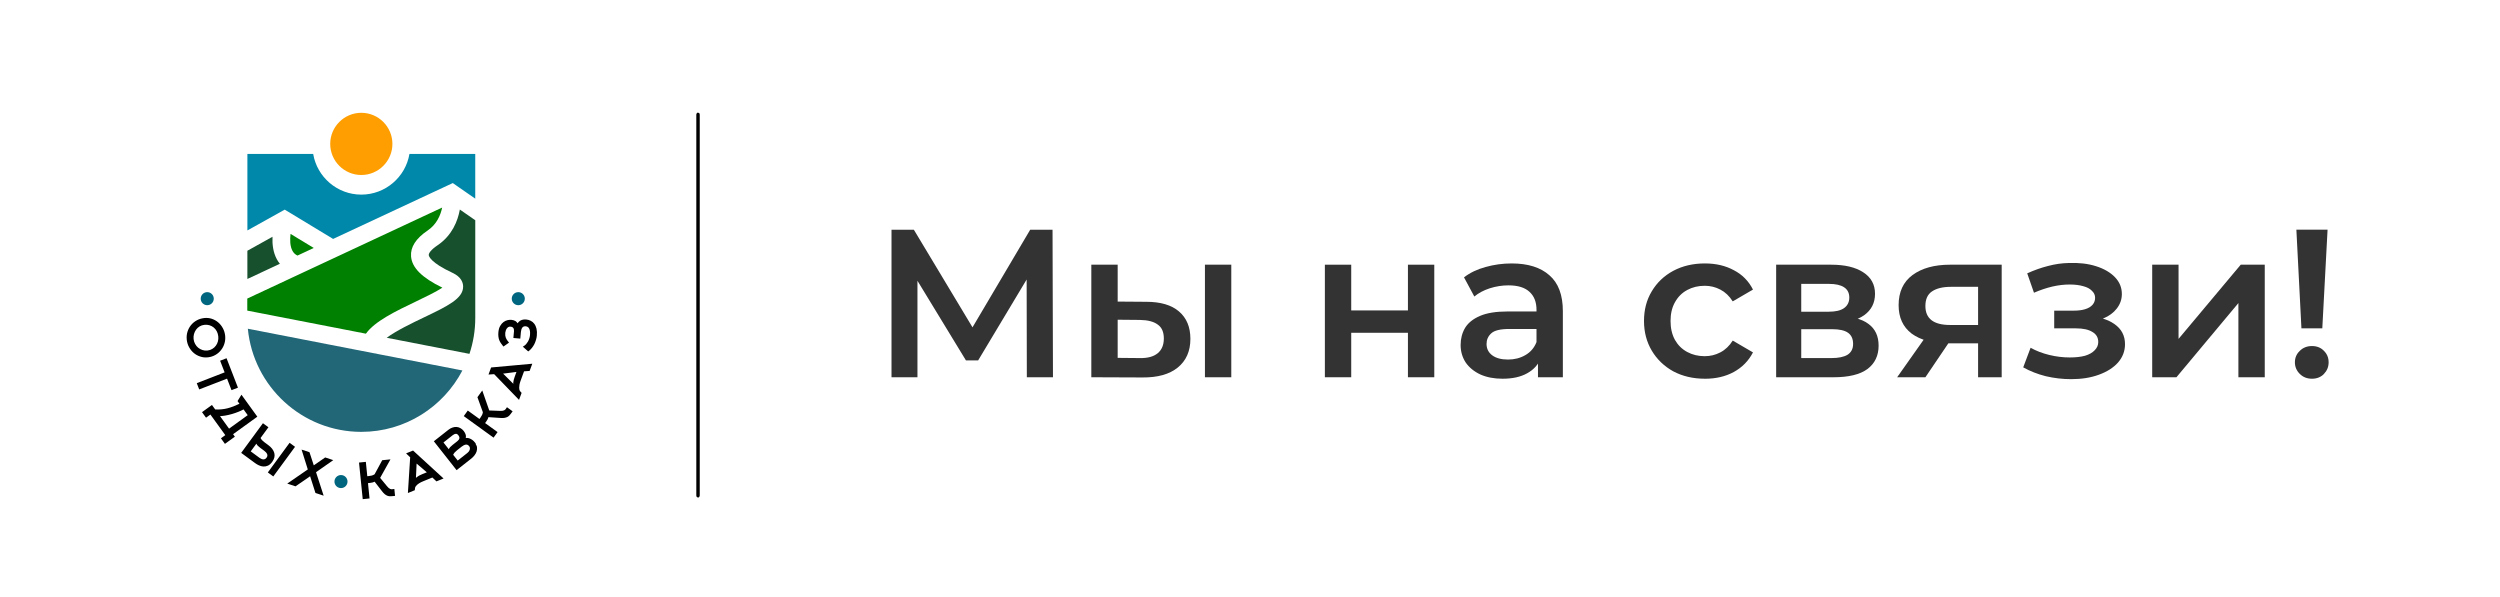 <?xml version="1.0" encoding="UTF-8" standalone="no"?> <!-- Created with Inkscape (http://www.inkscape.org/) --> <svg xmlns:inkscape="http://www.inkscape.org/namespaces/inkscape" xmlns:sodipodi="http://sodipodi.sourceforge.net/DTD/sodipodi-0.dtd" xmlns="http://www.w3.org/2000/svg" xmlns:svg="http://www.w3.org/2000/svg" width="67.052mm" height="16.024mm" viewBox="0 0 67.052 16.024" id="svg5" xml:space="preserve" sodipodi:docname="banner.svg" inkscape:version="1.2 (dc2aedaf03, 2022-05-15)"><rect x="0" y="0" width="67.052" height="16.024" fill="#808080" stroke="none"/> <defs id="defs2"> <rect x="91.808" y="-51.6" width="155.806" height="65.673" id="rect1615"></rect> </defs> <rect style="fill:#ffffff;stroke:#000000;stroke-width:0.325;stroke-linecap:round;stroke-linejoin:round;stroke-miterlimit:3.9;paint-order:stroke markers fill" id="rect1559" width="71.075" height="32.777" x="-2.115" y="-1.495" ry="0.039"></rect> <g id="layer1" transform="matrix(0.15,0,0,0.15,2.467,0.646)"> <g id="g411" transform="matrix(0.353,0,0,-0.353,36.74,41.391)" style="fill:#008000"> <path d="M 0,0 8.261,3.857 -3.5,10.978 C -3.846,8.055 -3.794,4.75 -2.538,2.415 -1.952,1.326 -1.127,0.541 0,0" style="fill:#008000;fill-opacity:1;fill-rule:nonzero;stroke:none" id="path413"></path> </g> <g id="g415" transform="matrix(0.353,0,0,-0.353,61.775,39.562)" style="fill:#16502d"> <path d="m 0,0 c -3.359,-2.264 -4.48,-4.03 -4.41,-4.928 0.046,-0.587 0.843,-3.783 12.049,-9.012 4.409,-2.058 5.346,-4.917 5.356,-6.953 0.029,-6.096 -7.911,-9.895 -19.931,-15.646 -5.631,-2.695 -13.935,-6.669 -18.765,-10.279 l 41.899,-8.149 c 1.903,5.72 2.948,11.829 2.948,18.179 v 49.499 l -7.811,5.422 C 10.291,12.375 7.442,5.016 0,0" style="fill:#16502d;fill-opacity:1;fill-rule:nonzero;stroke:none" id="path417"></path> </g> <g id="g419" transform="matrix(0.353,0,0,-0.353,48.16,72.913)" style="fill:#216778"> <path d="M 0,0 C 22.231,0 41.555,12.639 51.2,31.102 L -57.48,52.238 C -54.695,22.972 -29.983,0 0,0" style="fill:#216778;fill-opacity:1;fill-rule:nonzero;stroke:none" id="path421"></path> </g> <g id="g423" transform="matrix(0.353,0,0,-0.353,57.958,49.588)" style="fill:#008000"> <path d="m 0,0 c 4.284,2.05 10.274,4.917 13.295,6.971 -10.36,5.047 -15.41,10.092 -15.858,15.819 -0.37,4.705 2.441,9.11 8.353,13.094 4.64,3.127 6.6,7.801 7.405,11.66 L -85.525,1.452 v -6.11 l 60.093,-11.688 C -20.908,-10.006 -10.31,-4.933 0,0" style="fill:#008000;fill-opacity:1;fill-rule:nonzero;stroke:none" id="path425"></path> </g> <g id="g427" transform="matrix(0.353,0,0,-0.353,48.158,26.983)" style="fill:#ff9e00;fill-opacity:1"> <path d="M 0,0 C 8.685,0 15.75,7.065 15.75,15.75 15.75,24.435 8.685,31.5 0,31.5 -8.685,31.5 -15.75,24.435 -15.75,15.75 -15.75,7.065 -8.685,0 0,0" style="fill:#ff9e00;fill-opacity:1;fill-rule:nonzero;stroke:none" id="path429"></path> </g> <g id="g431" transform="matrix(0.353,0,0,-0.353,33.044,42.033)" style="fill:#16502d"> <path d="M 0,0 C -1.903,3.556 -2.336,7.677 -2.171,11.353 L -14.9,4.26 V -10.03 L 1.566,-2.342 C 0.98,-1.62 0.451,-0.844 0,0" style="fill:#16502d;fill-opacity:1;fill-rule:nonzero;stroke:none" id="path433"></path> </g> <path d="m 48.159,30.492 c -4.318,0 -7.912,-3.151 -8.607,-7.275 h -11.764 v 13.679 l 6.676,-3.72 8.653,5.239 21.397,-9.99 4.017,2.788 V 23.217 H 56.766 c -0.695,4.123 -4.289,7.275 -8.607,7.275" style="fill:#0088aa;fill-opacity:1;fill-rule:nonzero;stroke:none;stroke-width:0.353" id="path439"></path> <g id="path2206" transform="matrix(1.035,0.005,-0.005,1.035,-48.287,81.107)" style="font-size:8.114px;font-family:'Intro Regular Alt';-inkscape-font-specification:'Intro Regular Alt, Normal';letter-spacing:1.852px;word-spacing:0px;white-space:pre;stroke:#000000;stroke-width:0.3"> <path style="color:#000000;-inkscape-font-specification:'Arkhip, Normal';fill:#000000;stroke:none;-inkscape-stroke:none" d="m 66.522,-22.142 q 0.492,-0.057 0.88,-0.298 0.398,-0.234 0.657,-0.599 0.269,-0.358 0.38,-0.804 0.12,-0.447 0.063,-0.93 -0.058,-0.5 -0.278,-0.915 -0.22,-0.416 -0.572,-0.701 -0.343,-0.279 -0.792,-0.414 -0.44,-0.129 -0.947,-0.07 -0.484,0.056 -0.88,0.298 -0.389,0.241 -0.648,0.606 -0.26,0.365 -0.379,0.812 -0.12,0.447 -0.064,0.922 0.056,0.484 0.283,0.89 0.228,0.415 0.571,0.693 0.352,0.286 0.792,0.422 0.442,0.145 0.933,0.088 z m 0.053,0.876 q -0.669,0.078 -1.272,-0.122 -0.602,-0.191 -1.073,-0.586 -0.471,-0.395 -0.781,-0.955 -0.31,-0.56 -0.386,-1.213 -0.08,-0.685 0.102,-1.302 0.181,-0.617 0.566,-1.103 0.385,-0.486 0.944,-0.804 0.567,-0.319 1.244,-0.398 0.661,-0.077 1.255,0.115 0.603,0.199 1.066,0.595 0.472,0.403 0.774,0.964 0.302,0.561 0.377,1.206 0.078,0.669 -0.104,1.286 -0.173,0.616 -0.558,1.102 -0.376,0.493 -0.927,0.81 -0.55,0.325 -1.227,0.404 z" id="path2231"></path> <path style="color:#000000;-inkscape-font-specification:'Arkhip, Normal';fill:#000000;stroke:none;-inkscape-stroke:none" d="m 65.902,-27.898 c -0.47,0.055 -0.905,0.193 -1.301,0.416 l -0.002,0.002 c -0.389,0.221 -0.718,0.501 -0.986,0.84 -0.268,0.339 -0.466,0.725 -0.592,1.154 -0.127,0.432 -0.163,0.888 -0.107,1.363 0.053,0.454 0.188,0.877 0.404,1.268 0.215,0.389 0.486,0.723 0.814,0.998 0.328,0.275 0.705,0.48 1.123,0.613 0.423,0.14 0.87,0.181 1.336,0.127 0.47,-0.055 0.902,-0.196 1.287,-0.424 0.382,-0.22 0.705,-0.503 0.967,-0.846 0.269,-0.339 0.465,-0.725 0.586,-1.154 0.127,-0.431 0.161,-0.881 0.107,-1.346 -0.052,-0.448 -0.184,-0.869 -0.395,-1.26 -0.21,-0.39 -0.478,-0.725 -0.807,-1.006 -0.323,-0.276 -0.698,-0.484 -1.117,-0.623 -0.417,-0.135 -0.858,-0.177 -1.318,-0.123 z m 0.033,0.299 c 0.421,-0.049 0.816,-0.012 1.191,0.109 0.385,0.127 0.722,0.316 1.016,0.566 0.3,0.256 0.545,0.561 0.738,0.92 0.193,0.358 0.313,0.741 0.361,1.152 0.05,0.427 0.016,0.835 -0.1,1.227 v 0.002 c -0.111,0.393 -0.287,0.743 -0.531,1.051 h -0.002 v 0.002 c -0.238,0.313 -0.532,0.567 -0.883,0.77 v 0.002 c -0.348,0.206 -0.738,0.334 -1.17,0.385 -0.426,0.05 -0.826,0.011 -1.207,-0.115 l -0.002,-0.002 c -0.384,-0.122 -0.723,-0.306 -1.021,-0.557 -0.299,-0.251 -0.548,-0.554 -0.746,-0.912 -0.197,-0.356 -0.321,-0.741 -0.369,-1.158 -0.051,-0.439 -0.017,-0.851 0.098,-1.242 0.116,-0.394 0.295,-0.744 0.539,-1.053 0.244,-0.309 0.543,-0.564 0.9,-0.768 0.361,-0.203 0.754,-0.329 1.188,-0.379 z m -0.039,0.576 c -0.342,0.04 -0.658,0.147 -0.941,0.32 -0.275,0.171 -0.507,0.387 -0.691,0.646 -0.184,0.258 -0.318,0.545 -0.402,0.859 -0.085,0.316 -0.107,0.644 -0.068,0.979 0.04,0.341 0.14,0.659 0.301,0.947 0.16,0.291 0.364,0.538 0.607,0.736 0.249,0.203 0.533,0.353 0.844,0.449 0.315,0.102 0.648,0.134 0.994,0.094 0.346,-0.04 0.661,-0.146 0.939,-0.318 l 0.002,-0.002 c 0.281,-0.166 0.516,-0.381 0.701,-0.641 0.189,-0.253 0.324,-0.538 0.402,-0.852 0.085,-0.317 0.108,-0.647 0.068,-0.986 -0.041,-0.35 -0.139,-0.675 -0.295,-0.969 -0.155,-0.294 -0.359,-0.543 -0.609,-0.746 -0.244,-0.199 -0.528,-0.348 -0.844,-0.443 -0.314,-0.092 -0.652,-0.116 -1.008,-0.074 z m 0.035,0.299 c 0.321,-0.037 0.616,-0.015 0.889,0.064 0.281,0.085 0.526,0.214 0.738,0.387 0.219,0.178 0.395,0.394 0.533,0.654 0.137,0.26 0.225,0.547 0.262,0.863 0.035,0.305 0.016,0.594 -0.059,0.873 v 0.002 0.002 c -0.07,0.279 -0.188,0.527 -0.355,0.75 h -0.002 v 0.002 c -0.161,0.226 -0.363,0.411 -0.611,0.557 l -0.002,0.002 h -0.002 c -0.239,0.149 -0.51,0.242 -0.818,0.277 -0.308,0.036 -0.596,0.009 -0.869,-0.08 v -0.002 h -0.002 c -0.276,-0.086 -0.522,-0.216 -0.742,-0.395 -0.213,-0.173 -0.39,-0.389 -0.533,-0.65 h -0.002 c -0.142,-0.254 -0.228,-0.53 -0.264,-0.834 -0.035,-0.299 -0.014,-0.588 0.061,-0.867 0.075,-0.282 0.193,-0.535 0.355,-0.764 0.162,-0.227 0.363,-0.416 0.605,-0.566 v 0.002 c 0.246,-0.15 0.516,-0.242 0.818,-0.277 z" id="path2233"></path> </g> <g id="path2208" transform="matrix(1.035,0.005,-0.005,1.035,-48.51,81.107)" style="font-size:8.114px;font-family:'Intro Regular Alt';-inkscape-font-specification:'Intro Regular Alt, Normal';letter-spacing:1.852px;word-spacing:0px;white-space:pre;stroke:#000000;stroke-width:0.3"> <path style="color:#000000;-inkscape-font-specification:'Arkhip, Normal';fill:#000000;stroke:none;-inkscape-stroke:none" d="m 70.204,-17.646 -4.803,1.886 -0.314,-0.801 4.803,-1.886 -0.789,-2.009 0.831,-0.326 1.883,4.796 -0.831,0.326 z" id="path2237"></path> <path style="color:#000000;-inkscape-font-specification:'Arkhip, Normal';fill:#000000;stroke:none;-inkscape-stroke:none" d="m 70.016,-20.977 -1.109,0.436 0.789,2.01 -4.803,1.887 0.424,1.08 4.803,-1.887 0.779,1.986 1.111,-0.436 z m -0.168,0.389 1.773,4.518 -0.553,0.217 -0.779,-1.986 -0.141,0.055 -4.662,1.83 -0.205,-0.521 4.803,-1.885 -0.789,-2.01 z" id="path2239"></path> </g> <g id="path2210" transform="matrix(1.035,0.005,-0.005,1.035,-48.732,81.107)" style="font-size:8.114px;font-family:'Intro Regular Alt';-inkscape-font-specification:'Intro Regular Alt, Normal';letter-spacing:1.852px;word-spacing:0px;white-space:pre;stroke:#000000;stroke-width:0.3"> <path style="color:#000000;-inkscape-font-specification:'Arkhip, Normal';fill:#000000;stroke:none;-inkscape-stroke:none" d="m 70.69,-8.606 3.454,-2.521 -0.885,-1.212 q -0.433,0.246 -0.978,0.463 -0.534,0.219 -1.112,0.39 -0.578,0.171 -1.175,0.275 -0.586,0.106 -1.117,0.122 z m -1.157,1.498 0.754,-0.55 -2.765,-3.788 -0.754,0.55 -0.521,-0.714 1.468,-1.072 0.526,0.721 q 1.129,0.06 2.229,-0.221 1.101,-0.281 2.267,-0.871 l -0.392,-0.537 0.501,-0.828 2.54,3.48 -4.175,3.047 0.311,0.426 -1.468,1.072 z" id="path2243"></path> <path style="color:#000000;-inkscape-font-specification:'Arkhip, Normal';fill:#000000;stroke:none;-inkscape-stroke:none" d="m 72.834,-14.689 -0.67,1.105 0.336,0.461 c -0.708,0.345 -1.399,0.625 -2.066,0.795 -0.699,0.179 -1.407,0.243 -2.123,0.211 l -0.564,-0.775 -1.709,1.25 0.697,0.955 0.754,-0.549 2.59,3.545 -0.754,0.551 0.088,0.121 0.609,0.836 1.711,-1.25 -0.311,-0.426 4.174,-3.047 z m 0.023,0.541 2.318,3.176 -4.174,3.049 0.311,0.426 -1.225,0.895 -0.344,-0.473 0.752,-0.549 -2.941,-4.031 -0.754,0.551 -0.346,-0.473 1.227,-0.895 0.48,0.658 0.07,0.002 c 0.767,0.041 1.527,-0.033 2.275,-0.225 0.746,-0.191 1.511,-0.485 2.297,-0.883 L 72.963,-13 l -0.438,-0.6 z m 0.443,1.613 -0.117,0.064 c -0.282,0.16 -0.601,0.313 -0.959,0.455 h -0.002 c -0.351,0.144 -0.715,0.272 -1.096,0.385 -0.38,0.112 -0.768,0.203 -1.16,0.271 -0.384,0.07 -0.748,0.109 -1.094,0.119 l -0.285,0.01 2.07,2.834 0.121,-0.088 3.574,-2.609 z m -0.09,0.383 0.725,0.992 -3.213,2.346 -1.572,-2.154 c 0.283,-0.019 0.566,-0.041 0.869,-0.096 0.404,-0.07 0.8,-0.164 1.191,-0.279 0.39,-0.115 0.765,-0.247 1.125,-0.395 0.324,-0.129 0.607,-0.269 0.875,-0.414 z" id="path2245"></path> </g> <g id="path2212" transform="matrix(1.035,0.005,-0.005,1.035,-48.732,81.107)" style="font-size:8.114px;font-family:'Intro Regular Alt';-inkscape-font-specification:'Intro Regular Alt, Normal';letter-spacing:1.852px;word-spacing:0px;white-space:pre;stroke:#000000;stroke-width:0.3"> <path style="color:#000000;-inkscape-font-specification:'Arkhip, Normal';fill:#000000;stroke:none;-inkscape-stroke:none" d="m 75.923,-3.675 q 0.144,0.105 0.326,0.187 0.188,0.086 0.376,0.103 0.193,0.01 0.379,-0.066 0.185,-0.076 0.338,-0.286 0.157,-0.217 0.172,-0.416 0.015,-0.2 -0.066,-0.379 -0.081,-0.179 -0.234,-0.34 -0.147,-0.157 -0.324,-0.286 l -0.643,-0.467 q -0.243,-0.176 -0.455,-0.381 -0.206,-0.2 -0.334,-0.493 l -1.183,1.628 z m 0.064,-3.554 q 0.137,0.28 0.345,0.491 0.208,0.211 0.444,0.383 l 0.643,0.467 q 0.794,0.577 0.992,1.272 0.202,0.688 -0.327,1.417 -0.32,0.44 -0.682,0.608 -0.358,0.161 -0.722,0.138 -0.364,-0.024 -0.715,-0.189 -0.345,-0.16 -0.634,-0.37 l -2.285,-1.659 3.557,-4.897 0.709,0.515 z m 1.681,5.914 3.557,-4.897 0.702,0.51 -3.557,4.897 z" id="path2249"></path> <path style="color:#000000;-inkscape-font-specification:'Arkhip, Normal';fill:#000000;stroke:none;-inkscape-stroke:none" d="m 76.57,-9.779 -3.732,5.141 2.404,1.748 c 0.2,0.146 0.421,0.274 0.658,0.385 0.25,0.117 0.508,0.186 0.77,0.203 0.268,0.017 0.535,-0.036 0.793,-0.152 h 0.002 c 0.272,-0.126 0.517,-0.349 0.74,-0.656 0.371,-0.511 0.498,-1.04 0.35,-1.547 -0.143,-0.503 -0.5,-0.952 -1.047,-1.35 l -0.643,-0.469 c -0.151,-0.11 -0.293,-0.23 -0.426,-0.365 -0.108,-0.109 -0.19,-0.244 -0.268,-0.385 l 1.352,-1.861 z m 0.066,0.42 0.467,0.34 -1.291,1.775 0.041,0.082 c 0.098,0.2 0.221,0.377 0.371,0.529 0.144,0.146 0.299,0.281 0.463,0.4 l 0.645,0.467 c 0.511,0.371 0.816,0.769 0.936,1.191 0.121,0.411 0.03,0.827 -0.305,1.287 -0.202,0.279 -0.411,0.463 -0.623,0.561 v -0.002 c -0.219,0.099 -0.433,0.139 -0.65,0.125 -0.223,-0.015 -0.441,-0.071 -0.66,-0.174 h -0.002 C 75.806,-2.88 75.604,-2.999 75.42,-3.133 l -2.164,-1.572 z m -1.146,2.559 -1.424,1.961 1.77,1.285 c 0.105,0.076 0.221,0.145 0.35,0.203 0.139,0.064 0.284,0.103 0.428,0.115 h 0.002 0.002 c 0.151,0.008 0.301,-0.018 0.443,-0.076 0.155,-0.063 0.289,-0.179 0.402,-0.336 0.116,-0.16 0.189,-0.326 0.201,-0.494 0.012,-0.157 -0.014,-0.31 -0.078,-0.451 -0.061,-0.136 -0.149,-0.265 -0.262,-0.383 C 77.22,-5.088 77.104,-5.188 76.979,-5.279 l -0.643,-0.469 C 76.179,-5.862 76.033,-5.984 75.896,-6.115 75.774,-6.234 75.674,-6.381 75.596,-6.561 Z m 5.703,0.379 -3.734,5.141 0.121,0.088 0.824,0.6 3.732,-5.141 z m -5.738,0.182 c 0.072,0.119 0.136,0.248 0.232,0.342 0.147,0.141 0.303,0.273 0.471,0.395 l 0.645,0.467 c 0.111,0.08 0.211,0.168 0.303,0.266 v 0.002 c 0.092,0.097 0.161,0.197 0.207,0.299 0.044,0.097 0.061,0.197 0.053,0.307 -0.007,0.098 -0.051,0.209 -0.145,0.338 -0.09,0.124 -0.181,0.199 -0.273,0.236 -0.103,0.042 -0.204,0.059 -0.309,0.055 -5.98e-4,-5.26e-5 -0.001,5.39e-5 -0.002,0 -0.107,-0.01 -0.214,-0.039 -0.324,-0.09 h -0.002 c -0.113,-0.051 -0.212,-0.109 -0.299,-0.172 L 74.484,-4.906 Z m 5.805,0.238 0.459,0.334 -3.381,4.654 -0.461,-0.334 z" id="path2251"></path> </g> <g id="path2214" transform="matrix(1.035,0.005,-0.005,1.035,-48.732,81.107)" style="font-size:8.114px;font-family:'Intro Regular Alt';-inkscape-font-specification:'Intro Regular Alt, Normal';letter-spacing:1.852px;word-spacing:0px;white-space:pre;stroke:#000000;stroke-width:0.3"> <path style="color:#000000;-inkscape-font-specification:'Arkhip, Normal';fill:#000000;stroke:none;-inkscape-stroke:none" d="m 85.82,2.105 -0.973,-2.999 -2.62,1.823 -1.072,-0.351 3.382,-2.351 -1.036,-3.25 1.018,0.333 0.79,2.385 2.07,-1.448 1.041,0.341 -2.812,1.991 1.276,3.875 z" id="path2255"></path> <path style="color:#000000;-inkscape-font-specification:'Arkhip, Normal';fill:#000000;stroke:none;-inkscape-stroke:none" d="M 83.268,-5.256 84.359,-1.832 80.82,0.627 82.25,1.096 84.766,-0.656 85.701,2.225 85.773,2.248 87.119,2.688 85.785,-1.363 88.75,-3.463 87.354,-3.92 85.389,-2.543 84.637,-4.809 Z m 0.465,0.467 0.666,0.219 0.83,2.504 2.174,-1.521 0.686,0.225 -2.656,1.883 1.219,3.699 -0.711,-0.232 -1.014,-3.119 -2.725,1.896 -0.715,-0.234 3.227,-2.242 z" id="path2257"></path> </g> <g id="path2216" transform="matrix(1.035,0.005,-0.005,1.035,-48.732,81.107)" style="font-size:8.114px;font-family:'Intro Regular Alt';-inkscape-font-specification:'Intro Regular Alt, Normal';letter-spacing:1.852px;word-spacing:0px;white-space:pre;stroke:#000000;stroke-width:0.3"> <path style="color:#000000;-inkscape-font-specification:'Arkhip, Normal';fill:#000000;stroke:none;-inkscape-stroke:none" d="m 94.885,2.995 -0.879,0.093 -0.639,-6.019 0.879,-0.093 0.263,2.477 0.403,-0.043 q 0.282,-0.03 0.569,-0.101 0.285,-0.079 0.536,-0.253 l 1.287,-2.405 1.057,-0.112 -1.676,3.042 1.253,1.507 q 0.169,0.211 0.321,0.333 0.151,0.115 0.28,0.174 0.129,0.06 0.244,0.072 0.115,0.004 0.22,-0.007 0.048,-0.005 0.097,-0.01 0.048,-0.013 0.096,-0.018 l 0.095,0.896 -0.315,0.033 q -0.21,0.022 -0.406,0.019 -0.188,-0.005 -0.383,-0.074 Q 97.991,2.429 97.778,2.264 97.564,2.091 97.318,1.774 L 95.968,0.049 q -0.2,0.111 -0.423,0.167 -0.214,0.055 -0.432,0.079 l -0.508,0.054 z" id="path2261"></path> <path style="color:#000000;-inkscape-font-specification:'Arkhip, Normal';fill:#000000;stroke:none;-inkscape-stroke:none" d="m 98.633,-3.641 -1.424,0.152 -1.303,2.434 c -0.147,0.098 -0.3,0.173 -0.465,0.219 -0.183,0.045 -0.365,0.079 -0.545,0.098 l -0.254,0.027 -0.262,-2.479 -1.178,0.125 0.67,6.318 1.178,-0.125 -0.016,-0.148 -0.266,-2.498 0.359,-0.039 c 0.153,-0.016 0.303,-0.043 0.453,-0.082 0.118,-0.03 0.227,-0.082 0.336,-0.133 l 1.281,1.639 c 0.169,0.217 0.329,0.388 0.484,0.514 h 0.002 v 0.002 c 0.151,0.117 0.3,0.206 0.447,0.264 h 0.002 l 0.002,0.002 c 0.143,0.051 0.287,0.079 0.43,0.082 h 0.002 c 0.137,0.003 0.278,-0.004 0.424,-0.02 l 0.463,-0.049 -0.125,-1.195 -0.15,0.016 c -0.033,0.003 -0.064,0.012 -0.096,0.02 -0.003,2.712e-4 -0.005,-2.712e-4 -0.008,0 -0.03,0.003 -0.06,0.007 -0.09,0.01 -0.061,0.006 -0.125,0.008 -0.193,0.006 -0.056,-0.007 -0.12,-0.025 -0.191,-0.059 -0.072,-0.033 -0.155,-0.084 -0.248,-0.154 -0.09,-0.072 -0.191,-0.176 -0.299,-0.311 l -1.189,-1.43 z m -0.541,0.361 -1.588,2.877 1.32,1.586 c 0.117,0.145 0.23,0.265 0.342,0.355 h 0.002 l 0.002,0.002 c 0.107,0.081 0.208,0.146 0.307,0.191 0.098,0.045 0.194,0.074 0.291,0.084 l 0.006,0.002 h 0.004 c 0.083,0.003 0.165,4.191e-4 0.242,-0.008 0.015,-0.002 0.03,-0.004 0.045,-0.006 l 0.062,0.59 -0.166,0.018 c -0.133,0.014 -0.263,0.02 -0.387,0.018 -0.106,-0.003 -0.218,-0.023 -0.332,-0.062 l -0.006,-0.002 C 98.125,2.321 98.003,2.247 97.873,2.146 97.743,2.042 97.595,1.887 97.436,1.682 l -1.428,-1.826 -0.113,0.062 C 95.772,-0.014 95.644,0.036 95.508,0.07 95.372,0.105 95.236,0.132 95.098,0.146 l -0.658,0.068 0.281,2.646 -0.582,0.062 -0.605,-5.721 0.58,-0.062 0.264,2.479 0.553,-0.059 c 0.195,-0.021 0.391,-0.056 0.588,-0.105 h 0.002 l 0.002,-0.002 c 0.206,-0.057 0.402,-0.149 0.582,-0.273 l 0.029,-0.02 1.268,-2.367 z" id="path2263"></path> </g> <g id="path2218" transform="matrix(1.035,0.005,-0.005,1.035,-48.732,81.107)" style="font-size:8.114px;font-family:'Intro Regular Alt';-inkscape-font-specification:'Intro Regular Alt, Normal';letter-spacing:1.852px;word-spacing:0px;white-space:pre;stroke:#000000;stroke-width:0.3"> <path style="color:#000000;-inkscape-font-specification:'Arkhip, Normal';fill:#000000;stroke:none;-inkscape-stroke:none" d="m 101.596,-4.638 0.9,-0.372 5.046,4.578 -0.915,0.378 -0.705,-0.665 -1.702,0.704 q -0.382,0.158 -0.661,0.335 -0.271,0.173 -0.447,0.343 -0.176,0.169 -0.263,0.32 -0.087,0.15 -0.095,0.259 l -0.034,0.321 -0.885,0.366 0.353,-6.003 z m 3.617,3.246 -2.199,-1.856 -0.13,3.188 q 0.097,-0.189 0.405,-0.422 0.305,-0.24 0.889,-0.482 z" id="path2267"></path> <path style="color:#000000;-inkscape-font-specification:'Arkhip, Normal';fill:#000000;stroke:none;-inkscape-stroke:none" d="m 102.527,-5.186 -1.201,0.496 0.166,0.16 0.543,0.514 -0.363,6.174 1.188,-0.492 0.045,-0.412 V 1.25 c 0.003,-0.038 0.023,-0.105 0.074,-0.193 0.048,-0.083 0.128,-0.181 0.238,-0.287 0.108,-0.104 0.248,-0.213 0.422,-0.324 0.176,-0.112 0.39,-0.219 0.639,-0.322 l 1.611,-0.668 0.705,0.666 1.225,-0.506 z m -0.062,0.35 4.801,4.354 -0.607,0.252 -0.705,-0.664 -1.791,0.74 c -0.261,0.108 -0.489,0.222 -0.684,0.346 v 0.002 c -0.187,0.12 -0.344,0.238 -0.471,0.359 -0.124,0.12 -0.221,0.237 -0.289,0.354 -0.065,0.112 -0.106,0.215 -0.113,0.322 L 102.58,1.457 102,1.697 l 0.344,-5.834 -0.477,-0.451 z m 0.412,1.275 -0.143,3.494 0.283,0.074 c 0.047,-0.091 0.166,-0.223 0.361,-0.371 h 0.002 v -0.002 c 0.186,-0.146 0.473,-0.303 0.855,-0.461 l 1.262,-0.521 -0.189,-0.16 z m 0.275,0.623 1.775,1.502 -0.807,0.332 c -0.397,0.164 -0.703,0.329 -0.924,0.502 -0.071,0.054 -0.091,0.104 -0.148,0.156 z" id="path2269"></path> </g> <g id="path2220" transform="matrix(1.035,0.005,-0.005,1.035,-48.732,81.107)" style="font-size:8.114px;font-family:'Intro Regular Alt';-inkscape-font-specification:'Intro Regular Alt, Normal';letter-spacing:1.852px;word-spacing:0px;white-space:pre;stroke:#000000;stroke-width:0.3"> <path style="color:#000000;-inkscape-font-specification:'Arkhip, Normal';fill:#000000;stroke:none;-inkscape-stroke:none" d="m 108.715,-5.18 q 0.115,-0.299 0.312,-0.507 0.203,-0.214 0.438,-0.4 l 0.813,-0.647 q 0.324,-0.258 0.388,-0.568 0.059,-0.317 -0.204,-0.647 -0.268,-0.337 -0.571,-0.313 -0.303,0.023 -0.614,0.271 l -1.714,1.364 z m 1.51,1.899 1.784,-1.419 q 0.14,-0.111 0.262,-0.27 0.123,-0.171 0.185,-0.354 0.056,-0.19 0.038,-0.383 -0.024,-0.199 -0.165,-0.377 -0.167,-0.21 -0.355,-0.277 -0.189,-0.068 -0.383,-0.038 -0.194,0.03 -0.391,0.135 -0.19,0.1 -0.362,0.236 l -0.813,0.647 q -0.229,0.182 -0.427,0.402 -0.198,0.22 -0.323,0.506 z m 2.86,-3.26 q 0.283,0.356 0.334,0.719 0.052,0.352 -0.056,0.698 -0.107,0.334 -0.344,0.636 -0.237,0.302 -0.529,0.535 l -2.4,1.909 -3.768,-4.737 2.4,-1.909 q 0.298,-0.237 0.623,-0.351 0.326,-0.125 0.641,-0.106 0.322,0.014 0.615,0.174 0.3,0.155 0.547,0.467 0.242,0.305 0.332,0.638 0.089,0.334 -0.014,0.634 0.166,-0.039 0.373,-0.027 0.201,0.006 0.412,0.087 0.21,0.082 0.424,0.233 0.214,0.151 0.411,0.399 z" id="path2273"></path> <path style="color:#000000;-inkscape-font-specification:'Arkhip, Normal';fill:#000000;stroke:none;-inkscape-stroke:none" d="m 109.994,-9.297 c -0.232,-0.013 -0.467,0.028 -0.701,0.117 -0.232,0.082 -0.455,0.206 -0.664,0.373 l -2.518,2.002 3.955,4.973 2.518,-2.004 c 0.204,-0.162 0.388,-0.348 0.553,-0.559 0.167,-0.214 0.292,-0.443 0.369,-0.684 0.079,-0.251 0.101,-0.509 0.062,-0.766 -0.027,-0.191 -0.148,-0.371 -0.256,-0.553 l 0.08,-0.002 -0.189,-0.236 c -0.139,-0.174 -0.285,-0.317 -0.441,-0.428 -0.151,-0.107 -0.304,-0.19 -0.457,-0.25 -0.153,-0.059 -0.305,-0.093 -0.457,-0.098 h -0.004 c -0.082,-0.005 -0.153,0.009 -0.229,0.016 0.026,-0.168 0.059,-0.336 0.012,-0.512 -0.065,-0.244 -0.187,-0.476 -0.359,-0.693 -0.175,-0.22 -0.373,-0.389 -0.594,-0.504 -0.214,-0.117 -0.441,-0.183 -0.678,-0.193 z m -0.016,0.301 h 0.002 c 0.192,0.008 0.374,0.059 0.551,0.156 h 0.002 c 0.179,0.093 0.346,0.234 0.5,0.428 0.151,0.189 0.249,0.383 0.303,0.584 0.053,0.198 0.047,0.374 -0.012,0.545 l -0.088,0.258 0.266,-0.062 c 0.094,-0.022 0.202,-0.031 0.328,-0.023 h 0.004 0.002 c 0.116,0.003 0.235,0.029 0.361,0.078 0.127,0.049 0.257,0.12 0.391,0.215 0.129,0.091 0.257,0.215 0.381,0.371 0.176,0.221 0.273,0.435 0.303,0.646 0.032,0.213 0.015,0.421 -0.051,0.631 -0.066,0.205 -0.172,0.401 -0.32,0.59 -0.151,0.193 -0.319,0.362 -0.504,0.51 l -2.281,1.816 -3.582,-4.502 2.283,-1.816 c 0.187,-0.149 0.379,-0.257 0.578,-0.326 l 0.002,-0.002 h 0.002 c 0.2,-0.076 0.392,-0.107 0.58,-0.096 z m -0.098,0.584 c -0.239,0.018 -0.471,0.124 -0.695,0.303 l -1.832,1.457 1.408,1.771 0.094,-0.246 c 0.07,-0.183 0.164,-0.333 0.281,-0.457 0.131,-0.137 0.271,-0.266 0.422,-0.387 l 0.812,-0.646 c 0.235,-0.187 0.39,-0.407 0.441,-0.654 l 0.002,-0.002 v -0.002 c 0.049,-0.26 -0.041,-0.525 -0.234,-0.768 -0.197,-0.247 -0.439,-0.389 -0.699,-0.369 z m 0.023,0.299 c 0.144,-0.011 0.281,0.056 0.441,0.258 0.157,0.198 0.204,0.363 0.174,0.525 -0.035,0.165 -0.138,0.322 -0.334,0.479 l -0.812,0.646 c -0.162,0.129 -0.315,0.267 -0.455,0.414 -0.093,0.098 -0.15,0.23 -0.217,0.354 l -0.926,-1.166 1.596,-1.271 c 0.191,-0.152 0.368,-0.226 0.533,-0.238 z m 1.664,1.564 c -0.148,0.023 -0.294,0.074 -0.438,0.15 -0.135,0.071 -0.263,0.155 -0.385,0.252 L 109.934,-5.5 c -0.159,0.126 -0.308,0.265 -0.445,0.418 -0.143,0.159 -0.26,0.342 -0.35,0.547 l -0.037,0.082 1.1,1.383 0.117,-0.094 1.785,-1.42 c 0.104,-0.083 0.199,-0.182 0.287,-0.297 h 0.002 v -0.002 c 0.09,-0.125 0.161,-0.257 0.207,-0.395 v -0.004 -0.002 c 0.043,-0.144 0.059,-0.292 0.045,-0.439 l -0.002,-0.002 v -0.002 c -0.019,-0.162 -0.086,-0.314 -0.195,-0.451 -0.123,-0.155 -0.263,-0.269 -0.422,-0.326 -0.148,-0.053 -0.304,-0.069 -0.457,-0.045 z m 0.045,0.297 c 0.105,-0.016 0.207,-0.006 0.311,0.031 0.093,0.033 0.19,0.104 0.289,0.229 0.08,0.1 0.121,0.2 0.133,0.303 0.01,0.107 -0.002,0.213 -0.033,0.32 -1.9e-4,6.463e-4 1.9e-4,0.001 0,0.002 -0.036,0.105 -0.089,0.208 -0.162,0.309 -0.074,0.096 -0.153,0.175 -0.234,0.24 l -1.666,1.326 -0.791,-0.992 c 0.071,-0.145 0.149,-0.282 0.252,-0.396 0.127,-0.141 0.262,-0.269 0.408,-0.385 l 0.812,-0.646 c 0.107,-0.085 0.22,-0.159 0.338,-0.221 h 0.002 c 0.118,-0.063 0.231,-0.102 0.342,-0.119 z" id="path2275"></path> </g> <g id="path2222" transform="matrix(1.035,0.005,-0.005,1.035,-48.732,81.107)" style="font-size:8.114px;font-family:'Intro Regular Alt';-inkscape-font-specification:'Intro Regular Alt, Normal';letter-spacing:1.852px;word-spacing:0px;white-space:pre;stroke:#000000;stroke-width:0.3"> <path style="color:#000000;-inkscape-font-specification:'Arkhip, Normal';fill:#000000;stroke:none;-inkscape-stroke:none" d="m 116.903,-8.408 -0.515,0.719 -4.921,-3.524 0.515,-0.719 2.025,1.45 0.236,-0.33 q 0.165,-0.231 0.302,-0.492 0.13,-0.266 0.168,-0.569 l -0.941,-2.56 0.619,-0.864 1.158,3.274 1.959,0.065 q 0.27,0.014 0.462,-0.018 0.186,-0.037 0.316,-0.093 0.13,-0.056 0.216,-0.135 0.079,-0.083 0.141,-0.169 0.028,-0.04 0.057,-0.079 0.022,-0.044 0.05,-0.084 l 0.732,0.524 -0.184,0.257 q -0.123,0.172 -0.256,0.316 -0.128,0.138 -0.31,0.237 -0.188,0.095 -0.453,0.145 -0.272,0.045 -0.672,0.018 l -2.186,-0.138 q -0.05,0.223 -0.156,0.427 -0.101,0.197 -0.229,0.375 l -0.298,0.416 z" id="path2279"></path> <path style="color:#000000;-inkscape-font-specification:'Arkhip, Normal';fill:#000000;stroke:none;-inkscape-stroke:none" d="m 114.436,-15.617 -0.832,1.162 0.953,2.592 c -0.024,0.175 -0.071,0.341 -0.146,0.494 -0.088,0.167 -0.184,0.324 -0.289,0.471 l -0.148,0.207 -2.025,-1.449 -0.689,0.963 5.164,3.697 0.689,-0.963 -0.121,-0.086 -2.041,-1.463 0.209,-0.293 c 0.089,-0.125 0.169,-0.257 0.24,-0.395 0.056,-0.107 0.09,-0.223 0.125,-0.338 l 2.074,0.131 c 0.274,0.018 0.507,0.013 0.705,-0.02 h 0.002 l 0.002,-0.002 c 0.187,-0.035 0.353,-0.087 0.494,-0.158 h 0.002 l 0.002,-0.002 c 0.133,-0.073 0.25,-0.161 0.348,-0.266 v -0.002 c 0.093,-0.101 0.182,-0.211 0.268,-0.33 l 0.271,-0.379 -0.977,-0.699 -0.088,0.123 c -0.021,0.029 -0.038,0.06 -0.055,0.092 -0.017,0.024 -0.034,0.047 -0.051,0.07 -0.035,0.048 -0.076,0.096 -0.121,0.145 -0.043,0.039 -0.099,0.077 -0.174,0.109 -0.074,0.032 -0.169,0.059 -0.285,0.082 -0.113,0.018 -0.255,0.026 -0.426,0.018 l -0.002,-0.002 -1.857,-0.061 z m -0.092,0.643 1.098,3.1 2.061,0.068 c 0.187,0.009 0.35,0.004 0.492,-0.02 l 0.002,-0.002 h 0.002 c 0.132,-0.026 0.248,-0.058 0.348,-0.102 0.099,-0.043 0.186,-0.097 0.258,-0.162 l 0.004,-0.004 0.004,-0.004 c 0.057,-0.06 0.109,-0.12 0.154,-0.184 0.009,-0.012 0.017,-0.025 0.025,-0.037 l 0.482,0.344 -0.098,0.137 c -0.079,0.11 -0.16,0.21 -0.244,0.301 -0.073,0.078 -0.161,0.146 -0.268,0.205 -0.109,0.055 -0.246,0.1 -0.412,0.131 -0.164,0.027 -0.377,0.035 -0.635,0.018 l -2.314,-0.146 -0.027,0.123 c -0.031,0.137 -0.078,0.268 -0.143,0.393 h -0.002 c -0.064,0.125 -0.136,0.243 -0.217,0.355 l -0.385,0.539 2.164,1.549 -0.34,0.475 -4.678,-3.35 0.34,-0.475 2.025,1.451 0.324,-0.453 c 0.114,-0.16 0.218,-0.33 0.312,-0.51 l 0.002,-0.002 v -0.002 c 0.094,-0.192 0.155,-0.398 0.182,-0.615 l 0.004,-0.037 -0.926,-2.52 z" id="path2281"></path> </g> <g id="path2224" transform="matrix(1.035,0.005,-0.005,1.035,-48.732,81.107)" style="font-size:8.114px;font-family:'Intro Regular Alt';-inkscape-font-specification:'Intro Regular Alt, Normal';letter-spacing:1.852px;word-spacing:0px;white-space:pre;stroke:#000000;stroke-width:0.3"> <path style="color:#000000;-inkscape-font-specification:'Arkhip, Normal';fill:#000000;stroke:none;-inkscape-stroke:none" d="m 115.717,-18.545 0.33,-0.916 6.781,-0.651 -0.336,0.931 -0.967,0.074 -0.625,1.733 q -0.14,0.389 -0.197,0.714 -0.054,0.317 -0.047,0.561 0.007,0.244 0.059,0.41 0.052,0.166 0.127,0.244 l 0.215,0.241 -0.325,0.901 -4.202,-4.302 z m 4.835,-0.49 -2.853,0.377 2.271,2.242 q -0.075,-0.199 -0.04,-0.584 0.027,-0.387 0.242,-0.982 z" id="path2285"></path> <path style="color:#000000;-inkscape-font-specification:'Arkhip, Normal';fill:#000000;stroke:none;-inkscape-stroke:none" d="m 123.051,-20.283 -7.111,0.682 -0.441,1.223 0.23,-0.016 0.744,-0.055 4.32,4.422 0.438,-1.209 -0.275,-0.311 -0.002,-0.002 c -0.026,-0.027 -0.063,-0.088 -0.094,-0.186 -0.029,-0.092 -0.048,-0.216 -0.053,-0.369 -0.004,-0.149 0.011,-0.326 0.045,-0.529 v -0.002 c 0.036,-0.205 0.1,-0.435 0.191,-0.688 l 0.592,-1.641 0.967,-0.074 z m -0.443,0.346 -0.223,0.615 -0.967,0.074 -0.658,1.824 c -0.096,0.266 -0.163,0.511 -0.203,0.738 -0.037,0.219 -0.054,0.416 -0.049,0.592 0.005,0.172 0.026,0.321 0.066,0.449 0.039,0.123 0.086,0.225 0.16,0.303 l 0.152,0.172 -0.213,0.59 -4.084,-4.18 -0.654,0.049 0.221,-0.609 z m -1.83,0.721 -0.246,0.033 -3.156,0.418 2.488,2.457 0.246,-0.16 c -0.036,-0.096 -0.054,-0.273 -0.031,-0.518 h 0.002 v -0.002 c 0.017,-0.236 0.092,-0.552 0.232,-0.941 z m -0.451,0.363 -0.295,0.82 c -0.145,0.403 -0.23,0.74 -0.25,1.02 -0.008,0.09 0.015,0.141 0.016,0.219 l -1.775,-1.754 z" id="path2287"></path> </g> <g id="path2226" transform="matrix(1.035,0.005,-0.005,1.035,-48.732,81.107)" style="font-size:8.114px;font-family:'Intro Regular Alt';-inkscape-font-specification:'Intro Regular Alt, Normal';letter-spacing:1.852px;word-spacing:0px;white-space:pre;stroke:#000000;stroke-width:0.3"> <path style="color:#000000;-inkscape-font-specification:'Arkhip, Normal';fill:#000000;stroke:none;-inkscape-stroke:none" d="m 118.084,-23.428 q -0.192,-0.228 -0.343,-0.453 -0.16,-0.226 -0.267,-0.487 -0.108,-0.262 -0.145,-0.583 -0.045,-0.322 -0.009,-0.742 0.054,-0.622 0.284,-1.018 0.23,-0.404 0.535,-0.63 0.305,-0.226 0.637,-0.303 0.332,-0.077 0.591,-0.055 0.412,0.036 0.668,0.188 0.248,0.144 0.425,0.452 0.269,-0.376 0.627,-0.565 0.358,-0.189 0.892,-0.142 0.364,0.032 0.699,0.199 0.328,0.159 0.57,0.473 0.241,0.314 0.362,0.797 0.113,0.482 0.055,1.153 -0.031,0.356 -0.144,0.72 -0.105,0.366 -0.273,0.709 -0.176,0.335 -0.404,0.625 -0.229,0.29 -0.499,0.494 l -0.689,-0.605 q 0.232,-0.143 0.43,-0.362 0.191,-0.228 0.344,-0.491 0.146,-0.272 0.237,-0.574 0.091,-0.302 0.117,-0.593 0.039,-0.445 -0.016,-0.751 -0.062,-0.315 -0.184,-0.513 -0.121,-0.198 -0.3,-0.295 -0.179,-0.097 -0.389,-0.115 -0.267,-0.023 -0.446,0.067 -0.179,0.09 -0.291,0.252 -0.112,0.161 -0.171,0.376 -0.059,0.207 -0.078,0.425 l -0.087,1.002 -0.897,-0.078 0.087,-1.002 q 0.036,-0.412 -0.145,-0.672 -0.189,-0.261 -0.609,-0.297 -0.251,-0.022 -0.44,0.092 -0.188,0.106 -0.318,0.29 -0.13,0.184 -0.198,0.406 -0.076,0.221 -0.093,0.415 -0.025,0.283 0.004,0.513 0.03,0.222 0.11,0.425 0.073,0.194 0.195,0.375 0.115,0.173 0.278,0.366 z" id="path2291"></path> <path style="color:#000000;-inkscape-font-specification:'Arkhip, Normal';fill:#000000;stroke:none;-inkscape-stroke:none" d="m 121.992,-27.914 c -0.376,-0.033 -0.704,0.016 -0.975,0.158 -0.211,0.111 -0.384,0.298 -0.549,0.494 -0.107,-0.146 -0.215,-0.294 -0.357,-0.377 -0.196,-0.117 -0.442,-0.184 -0.732,-0.209 -0.193,-0.017 -0.404,0.005 -0.637,0.059 -0.243,0.056 -0.476,0.167 -0.693,0.328 -0.222,0.165 -0.413,0.392 -0.574,0.674 -0.168,0.289 -0.267,0.65 -0.305,1.08 -0.025,0.289 -0.022,0.549 0.01,0.777 0.026,0.224 0.077,0.429 0.154,0.617 0.076,0.185 0.172,0.358 0.285,0.518 0.104,0.154 0.219,0.308 0.35,0.463 l 0.09,0.107 0.113,-0.082 0.844,-0.602 -0.105,-0.125 c -0.105,-0.125 -0.194,-0.242 -0.268,-0.352 v -0.002 c -0.076,-0.112 -0.135,-0.226 -0.18,-0.344 v -0.002 c -0.049,-0.123 -0.083,-0.253 -0.102,-0.389 v -0.002 c -0.017,-0.141 -0.019,-0.301 -0.004,-0.48 0.01,-0.115 0.038,-0.241 0.086,-0.379 l 0.002,-0.002 v -0.004 c 0.041,-0.134 0.1,-0.254 0.178,-0.363 0.075,-0.106 0.164,-0.187 0.27,-0.246 h 0.002 l 0.002,-0.002 c 0.097,-0.059 0.206,-0.083 0.348,-0.07 0.251,0.022 0.403,0.101 0.5,0.234 0.096,0.139 0.141,0.323 0.119,0.572 l -0.1,1.152 1.195,0.104 0.1,-1.152 c 0.012,-0.136 0.038,-0.268 0.074,-0.396 v -0.002 c 0.036,-0.129 0.085,-0.238 0.148,-0.33 0.061,-0.088 0.138,-0.153 0.236,-0.203 0.088,-0.044 0.207,-0.065 0.365,-0.051 0.121,0.011 0.229,0.043 0.33,0.098 0.094,0.051 0.175,0.127 0.244,0.24 0.068,0.111 0.123,0.265 0.162,0.461 0.033,0.186 0.041,0.424 0.016,0.711 -0.016,0.183 -0.053,0.371 -0.111,0.562 -0.058,0.192 -0.132,0.374 -0.225,0.547 -0.097,0.167 -0.207,0.321 -0.328,0.465 -0.122,0.134 -0.252,0.244 -0.393,0.33 l -0.174,0.107 0.934,0.82 0.098,-0.074 c 0.191,-0.145 0.366,-0.319 0.525,-0.521 0.158,-0.201 0.299,-0.415 0.42,-0.646 v -0.002 l 0.002,-0.002 c 0.115,-0.236 0.209,-0.48 0.281,-0.73 l 0.002,-0.004 c 0.078,-0.251 0.127,-0.501 0.148,-0.748 0.04,-0.459 0.021,-0.859 -0.059,-1.201 v -0.002 c -0.085,-0.337 -0.212,-0.622 -0.389,-0.852 -0.173,-0.225 -0.381,-0.399 -0.621,-0.516 -0.24,-0.12 -0.493,-0.192 -0.754,-0.215 z m -0.027,0.299 c 0.224,0.019 0.439,0.08 0.646,0.184 l 0.002,0.002 c 0.197,0.095 0.367,0.235 0.516,0.428 0.146,0.19 0.259,0.436 0.336,0.742 0.07,0.301 0.088,0.668 0.051,1.104 -0.02,0.226 -0.066,0.456 -0.139,0.689 v 0.002 0.002 c -0.068,0.235 -0.155,0.462 -0.264,0.684 -0.112,0.214 -0.241,0.413 -0.387,0.598 -0.119,0.15 -0.252,0.27 -0.387,0.383 l -0.455,-0.4 c 0.107,-0.081 0.218,-0.157 0.312,-0.262 l 0.002,-0.002 0.002,-0.002 c 0.133,-0.159 0.253,-0.329 0.359,-0.512 v -0.002 l 0.002,-0.004 c 0.102,-0.19 0.184,-0.389 0.248,-0.6 0.064,-0.21 0.105,-0.418 0.123,-0.623 0.026,-0.305 0.022,-0.569 -0.018,-0.791 v -0.002 h -0.002 c -0.044,-0.222 -0.108,-0.41 -0.201,-0.562 -0.092,-0.151 -0.213,-0.269 -0.357,-0.348 -0.137,-0.074 -0.288,-0.119 -0.447,-0.133 -0.197,-0.017 -0.377,0.006 -0.527,0.082 -0.14,0.071 -0.257,0.173 -0.346,0.301 -0.085,0.123 -0.148,0.263 -0.191,0.42 -0.042,0.147 -0.071,0.298 -0.084,0.453 l -0.072,0.852 -0.6,-0.051 0.074,-0.854 c 0.026,-0.299 -0.027,-0.564 -0.172,-0.771 l -0.002,-0.002 c -0.155,-0.214 -0.408,-0.331 -0.717,-0.357 -0.193,-0.017 -0.377,0.02 -0.531,0.113 -0.143,0.081 -0.266,0.194 -0.363,0.332 -0.096,0.136 -0.169,0.285 -0.219,0.447 -0.053,0.156 -0.087,0.305 -0.1,0.447 -0.017,0.197 -0.015,0.379 0.006,0.545 v 0.002 c 0.021,0.16 0.061,0.312 0.119,0.459 0.053,0.14 0.124,0.275 0.211,0.404 h -0.002 c 0.053,0.08 0.125,0.165 0.191,0.25 l -0.469,0.334 c -0.089,-0.111 -0.177,-0.221 -0.25,-0.33 l -0.002,-0.002 v -0.002 c -0.1,-0.141 -0.184,-0.293 -0.252,-0.457 -0.066,-0.16 -0.109,-0.341 -0.133,-0.543 l -0.002,-0.002 v -0.002 c -0.028,-0.2 -0.031,-0.435 -0.008,-0.707 0.035,-0.399 0.125,-0.717 0.264,-0.955 v -0.002 h 0.002 c 0.146,-0.255 0.311,-0.448 0.494,-0.584 0.189,-0.14 0.38,-0.231 0.58,-0.277 0.21,-0.049 0.393,-0.064 0.545,-0.051 0.259,0.022 0.459,0.082 0.604,0.168 h 0.002 c 0.139,0.08 0.263,0.21 0.371,0.398 l 0.115,0.201 0.137,-0.189 c 0.168,-0.235 0.358,-0.406 0.574,-0.52 0.207,-0.109 0.473,-0.154 0.809,-0.125 z" id="path2293"></path> </g> <circle style="fill:#006680;fill-opacity:1;stroke:none;stroke-width:0.3;stroke-linecap:round;stroke-linejoin:round;stroke-miterlimit:3.9;stroke-dasharray:none;stroke-opacity:1;paint-order:stroke markers fill" id="path2295" cx="20.609" cy="49.097" r="1.168"></circle> <circle style="fill:#006680;fill-opacity:1;stroke:none;stroke-width:0.3;stroke-linecap:round;stroke-linejoin:round;stroke-miterlimit:3.9;stroke-dasharray:none;stroke-opacity:1;paint-order:stroke markers fill" id="circle3260" cx="76.226" cy="49.097" r="1.168"></circle> <circle style="fill:#006680;fill-opacity:1;stroke:none;stroke-width:0.3;stroke-linecap:round;stroke-linejoin:round;stroke-miterlimit:3.9;stroke-dasharray:none;stroke-opacity:1;paint-order:stroke markers fill" id="circle3262" cx="44.524" cy="81.8" r="1.168"></circle> </g> <rect style="fill:#333333;stroke:#000000;stroke-width:0.075;stroke-linecap:round;stroke-linejoin:round;stroke-miterlimit:3.9;paint-order:stroke markers fill" id="rect1557" width="0.017" height="10.25" x="-18.73" y="3.057" ry="0.017" transform="scale(-1,1)"></rect> <g aria-label="Мы на связи!" transform="matrix(0.265,0,0,0.265,-0.978,19.238)" id="text1613" style="font-size:21.333px;line-height:1;font-family:Mont;-inkscape-font-specification:'Mont, Normal';letter-spacing:0px;word-spacing:0px;white-space:pre;shape-inside:url(#rect1615);fill:#333333"> <path d="m 93.921,-34.414 v -14.933 h 2.261 l 6.549,10.901 h -1.216 l 6.443,-10.901 h 2.261 l 0.043,14.933 h -2.645 l -0.021,-10.816 h 0.555 l -5.461,9.109 h -1.237 l -5.547,-9.109 h 0.64 v 10.816 z" style="font-family:Montserrat;-inkscape-font-specification:'Montserrat, @wght=600';font-variation-settings:'wght' 600" id="path1669"></path> <path d="m 125.643,-34.414 v -11.392 h 2.667 v 11.392 z m -5.952,-7.637 q 2.197,0 3.328,0.981 1.152,0.981 1.152,2.773 0,1.856 -1.28,2.901 -1.259,1.024 -3.584,1.003 l -5.163,-0.021 v -11.392 h 2.667 v 3.733 z m -0.619,5.696 q 1.173,0.021 1.792,-0.491 0.619,-0.512 0.619,-1.493 0,-0.981 -0.619,-1.408 -0.597,-0.448 -1.792,-0.469 l -2.261,-0.021 v 3.861 z" style="font-family:Montserrat;-inkscape-font-specification:'Montserrat, @wght=600';font-variation-settings:'wght' 600" id="path1671"></path> <path d="m 137.782,-34.414 v -11.392 h 2.667 v 4.629 h 5.739 v -4.629 h 2.667 v 11.392 h -2.667 v -4.501 h -5.739 v 4.501 z" style="font-family:Montserrat;-inkscape-font-specification:'Montserrat, @wght=600';font-variation-settings:'wght' 600" id="path1673"></path> <path d="m 159.35,-34.414 v -2.304 l -0.149,-0.491 v -4.032 q 0,-1.173 -0.704,-1.813 -0.704,-0.661 -2.133,-0.661 -0.96,0 -1.899,0.299 -0.917,0.299 -1.557,0.832 l -1.045,-1.941 q 0.917,-0.704 2.176,-1.045 1.28,-0.363 2.645,-0.363 2.475,0 3.819,1.195 1.365,1.173 1.365,3.648 v 6.677 z m -3.584,0.149 q -1.28,0 -2.24,-0.427 -0.96,-0.448 -1.493,-1.216 -0.512,-0.789 -0.512,-1.771 0,-0.96 0.448,-1.728 0.469,-0.768 1.515,-1.216 1.045,-0.448 2.773,-0.448 h 3.307 v 1.771 h -3.115 q -1.365,0 -1.835,0.448 -0.469,0.427 -0.469,1.067 0,0.725 0.576,1.152 0.576,0.427 1.6,0.427 0.981,0 1.749,-0.448 0.789,-0.448 1.131,-1.323 l 0.448,1.6 q -0.384,1.003 -1.387,1.557 -0.981,0.555 -2.496,0.555 z" style="font-family:Montserrat;-inkscape-font-specification:'Montserrat, @wght=600';font-variation-settings:'wght' 600" id="path1675"></path> <path d="m 176.246,-34.265 q -1.792,0 -3.2,-0.747 -1.387,-0.768 -2.176,-2.091 -0.789,-1.323 -0.789,-3.008 0,-1.707 0.789,-3.008 0.789,-1.323 2.176,-2.069 1.408,-0.747 3.2,-0.747 1.664,0 2.923,0.683 1.28,0.661 1.941,1.963 l -2.048,1.195 q -0.512,-0.811 -1.259,-1.195 -0.725,-0.384 -1.579,-0.384 -0.981,0 -1.771,0.427 -0.789,0.427 -1.237,1.237 -0.448,0.789 -0.448,1.899 0,1.109 0.448,1.92 0.448,0.789 1.237,1.216 0.789,0.427 1.771,0.427 0.853,0 1.579,-0.384 0.747,-0.384 1.259,-1.195 l 2.048,1.195 q -0.661,1.28 -1.941,1.984 -1.259,0.683 -2.923,0.683 z" style="font-family:Montserrat;-inkscape-font-specification:'Montserrat, @wght=600';font-variation-settings:'wght' 600" id="path1677"></path> <path d="m 183.456,-34.414 v -11.392 h 5.568 q 2.069,0 3.243,0.768 1.195,0.768 1.195,2.176 0,1.387 -1.109,2.176 -1.109,0.768 -2.944,0.768 l 0.32,-0.661 q 2.069,0 3.072,0.768 1.024,0.747 1.024,2.197 0,1.515 -1.131,2.368 -1.131,0.832 -3.435,0.832 z m 2.539,-1.941 h 3.051 q 1.088,0 1.643,-0.341 0.555,-0.363 0.555,-1.088 0,-0.768 -0.512,-1.131 -0.512,-0.363 -1.6,-0.363 h -3.136 z m 0,-4.693 h 2.795 q 1.024,0 1.536,-0.363 0.533,-0.384 0.533,-1.067 0,-0.704 -0.533,-1.045 -0.512,-0.341 -1.536,-0.341 h -2.795 z" style="font-family:Montserrat;-inkscape-font-specification:'Montserrat, @wght=600';font-variation-settings:'wght' 600" id="path1679"></path> <path d="m 203.894,-34.414 v -3.883 l 0.384,0.448 h -3.413 q -2.347,0 -3.691,-0.981 -1.323,-1.003 -1.323,-2.88 0,-2.005 1.408,-3.051 1.429,-1.045 3.797,-1.045 h 5.227 v 11.392 z m -8.192,0 3.072,-4.352 h 2.731 l -2.944,4.352 z m 8.192,-4.736 v -5.12 l 0.384,0.704 h -3.136 q -1.237,0 -1.92,0.469 -0.661,0.448 -0.661,1.472 0,1.92 2.496,1.92 h 3.221 z" style="font-family:Montserrat;-inkscape-font-specification:'Montserrat, @wght=600';font-variation-settings:'wght' 600" id="path1681"></path> <path d="m 213.324,-34.222 q 1.579,0 2.795,-0.448 1.237,-0.448 1.941,-1.237 0.704,-0.811 0.704,-1.856 0,-1.301 -1.088,-2.048 -1.088,-0.768 -2.987,-0.768 l -0.085,0.576 q 1.109,0 1.963,-0.363 0.875,-0.363 1.365,-1.003 0.512,-0.661 0.512,-1.472 0,-0.981 -0.704,-1.707 -0.704,-0.725 -1.92,-1.109 -1.216,-0.384 -2.773,-0.32 -1.024,0.021 -2.069,0.299 -1.024,0.256 -2.112,0.747 l 0.683,1.963 q 0.939,-0.405 1.835,-0.619 0.917,-0.213 1.771,-0.213 0.811,0 1.387,0.171 0.576,0.149 0.875,0.469 0.32,0.299 0.32,0.704 0,0.405 -0.256,0.704 -0.256,0.299 -0.747,0.448 -0.469,0.149 -1.152,0.149 h -1.984 v 1.792 h 2.197 q 1.088,0 1.664,0.363 0.597,0.341 0.597,1.024 0,0.469 -0.363,0.832 -0.341,0.363 -0.981,0.555 -0.64,0.171 -1.536,0.171 -1.045,0 -2.091,-0.256 -1.045,-0.256 -1.877,-0.725 l -0.747,1.984 q 1.024,0.576 2.283,0.896 1.28,0.299 2.581,0.299 z" style="font-family:Montserrat;-inkscape-font-specification:'Montserrat, @wght=600';font-variation-settings:'wght' 600" id="path1683"></path> <path d="m 221.516,-34.414 v -11.392 h 2.667 v 7.509 l 6.293,-7.509 h 2.432 v 11.392 h -2.667 v -7.509 l -6.272,7.509 z" style="font-family:Montserrat;-inkscape-font-specification:'Montserrat, @wght=600';font-variation-settings:'wght' 600" id="path1685"></path> <path d="m 236.62,-39.364 -0.512,-9.984 h 3.157 l -0.533,9.984 z m 1.067,5.099 q -0.747,0 -1.237,-0.491 -0.491,-0.491 -0.491,-1.173 0,-0.683 0.491,-1.152 0.491,-0.491 1.237,-0.491 0.747,0 1.216,0.491 0.469,0.469 0.469,1.152 0,0.683 -0.469,1.173 -0.469,0.491 -1.216,0.491 z" style="font-family:Montserrat;-inkscape-font-specification:'Montserrat, @wght=600';font-variation-settings:'wght' 600" id="path1687"></path> </g> </svg> 